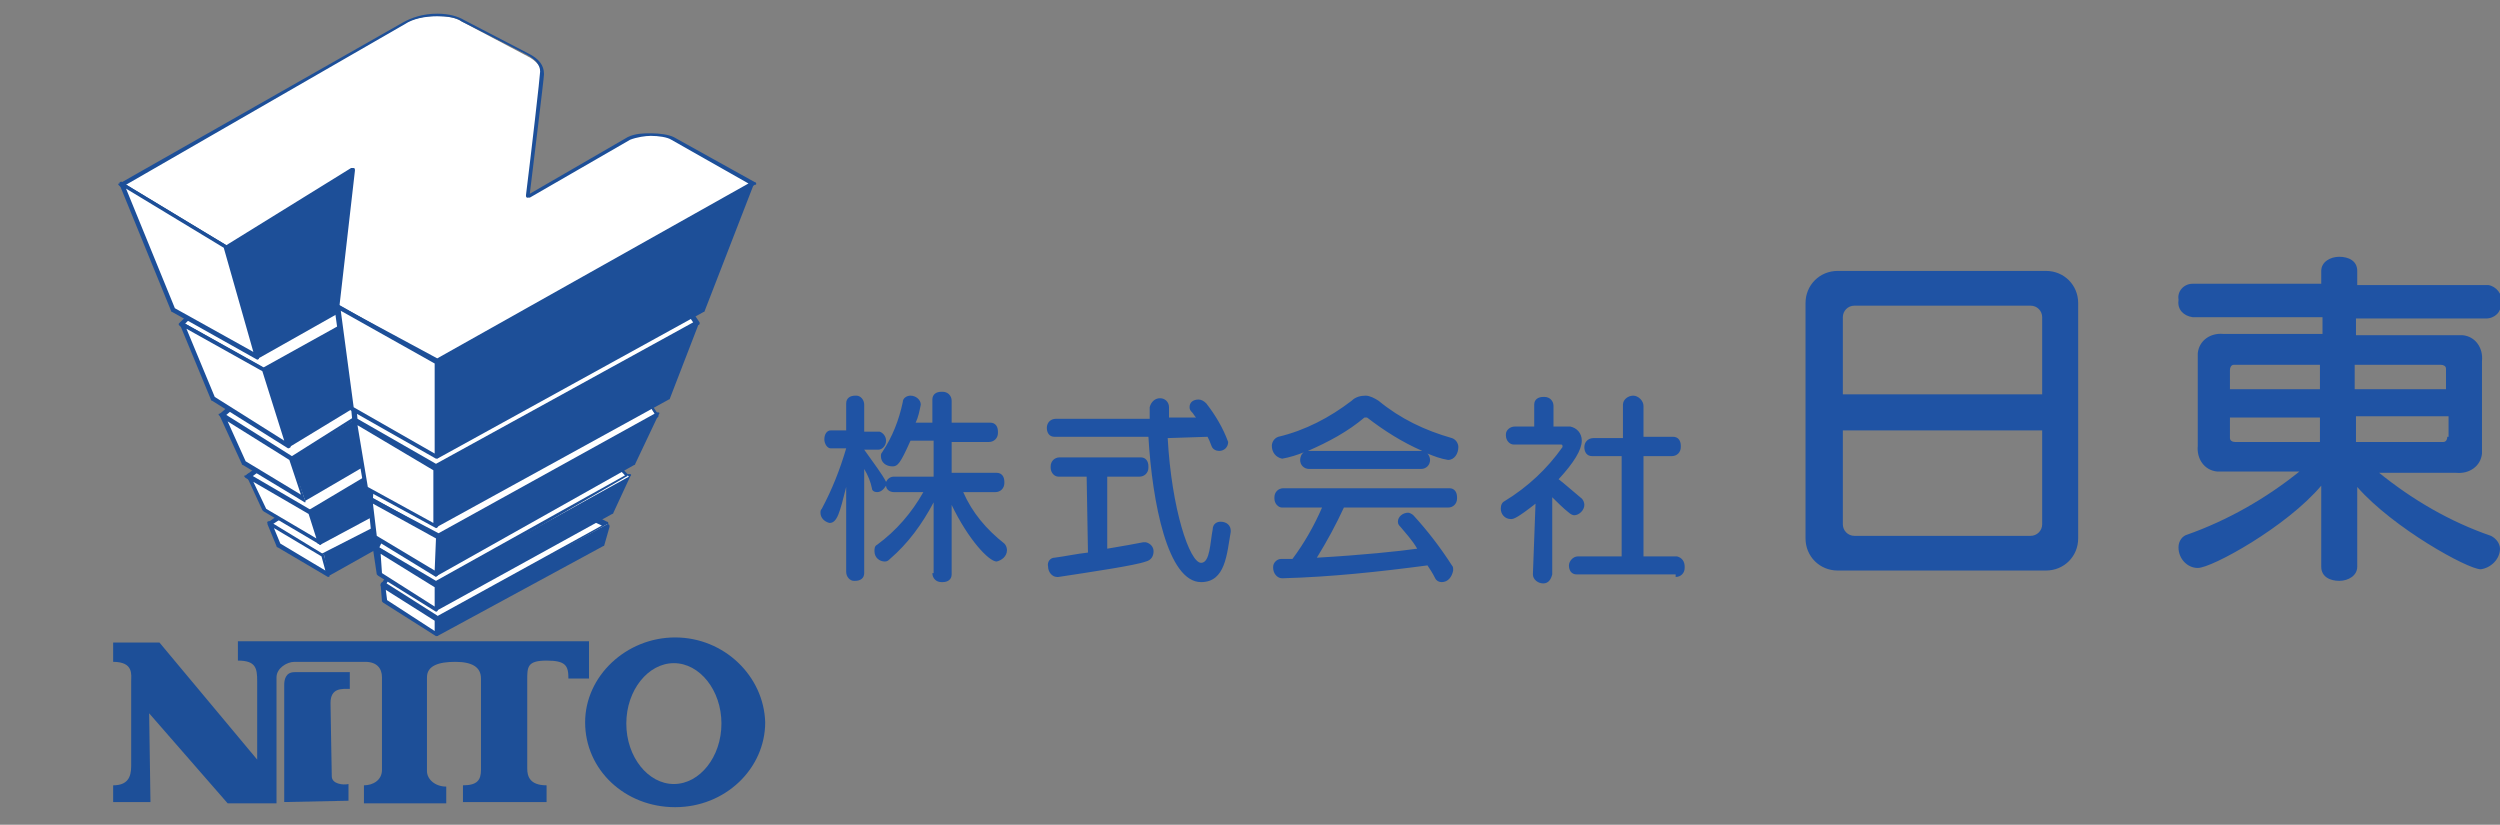 <?xml version="1.0" encoding="UTF-8"?>
<svg xmlns="http://www.w3.org/2000/svg" xmlns:xlink="http://www.w3.org/1999/xlink" width="194px" height="64px" viewBox="0 0 194 64" version="1.1">
<rect x="0" y="0" width="194" height="64" fill="#808080" stroke="none"/>
<g id="surface1">
<path style=" stroke:none;fill-rule:nonzero;fill:rgb(12.157%,32.549%,64.314%);fill-opacity:1;" d="M 72.352 44.473 C 72.352 44.875 72.648 45.172 73.051 45.172 C 73.051 45.172 73.051 45.172 73.148 45.172 C 73.547 45.172 73.848 44.973 73.848 44.574 C 73.848 44.574 73.848 44.574 73.848 44.473 L 73.848 39.184 C 75.145 41.879 76.742 43.574 77.34 43.574 C 77.738 43.477 78.141 43.176 78.141 42.68 C 78.141 42.477 78.039 42.277 77.938 42.18 C 76.543 41.082 75.445 39.785 74.746 38.188 L 77.242 38.188 C 77.641 38.188 77.938 37.887 77.938 37.488 C 77.938 37.488 77.938 37.488 77.938 37.391 C 77.938 36.988 77.738 36.691 77.34 36.691 C 77.34 36.691 77.34 36.691 77.242 36.691 L 73.848 36.691 L 73.848 34.297 L 76.742 34.297 C 77.141 34.297 77.441 33.996 77.441 33.598 C 77.441 33.598 77.441 33.598 77.441 33.496 C 77.441 33.098 77.242 32.797 76.84 32.797 C 76.84 32.797 76.84 32.797 76.742 32.797 L 73.848 32.797 L 73.848 31.102 C 73.848 30.703 73.547 30.402 73.148 30.402 C 73.148 30.402 73.148 30.402 73.051 30.402 C 72.648 30.402 72.352 30.602 72.352 31.004 C 72.352 31.004 72.352 31.004 72.352 31.102 L 72.352 32.797 L 71.055 32.797 C 71.254 32.398 71.352 31.898 71.453 31.402 C 71.453 31.004 71.055 30.703 70.656 30.703 C 70.355 30.703 70.055 30.902 70.055 31.203 C 69.758 32.598 69.258 33.895 68.457 35.094 C 68.359 35.195 68.359 35.293 68.359 35.395 C 68.359 35.891 68.758 36.191 69.258 36.191 C 69.656 36.191 69.855 35.992 70.656 34.195 L 72.449 34.195 L 72.449 36.988 L 69.355 36.988 C 69.059 36.988 68.859 37.188 68.758 37.391 C 68.457 36.789 67.762 35.891 67.062 34.895 L 68.16 34.895 C 68.457 34.895 68.758 34.594 68.758 34.195 C 68.758 33.895 68.559 33.598 68.258 33.496 C 68.258 33.496 68.258 33.496 68.16 33.496 L 67.062 33.496 L 67.062 31.402 C 67.062 31.004 66.762 30.703 66.465 30.703 C 66.465 30.703 66.465 30.703 66.363 30.703 C 65.965 30.703 65.664 30.902 65.664 31.301 C 65.664 31.301 65.664 31.301 65.664 31.402 L 65.664 33.398 L 64.469 33.398 C 64.168 33.398 63.969 33.695 63.969 34.094 C 63.969 34.395 64.168 34.793 64.469 34.793 L 65.664 34.793 C 65.164 36.492 64.566 37.988 63.77 39.484 C 63.668 39.586 63.668 39.684 63.668 39.785 C 63.668 40.184 63.969 40.484 64.367 40.582 C 64.965 40.582 65.164 39.785 65.664 37.789 L 65.664 44.375 C 65.664 44.773 65.965 45.074 66.262 45.074 C 66.262 45.074 66.262 45.074 66.363 45.074 C 66.762 45.074 67.062 44.875 67.062 44.473 C 67.062 44.473 67.062 44.473 67.062 44.375 L 67.062 36.391 C 67.359 36.891 67.562 37.391 67.66 37.887 C 67.66 38.086 67.859 38.188 68.059 38.188 C 68.359 38.188 68.559 37.988 68.758 37.688 C 68.758 37.988 69.059 38.188 69.355 38.188 L 71.652 38.188 C 70.754 39.785 69.555 41.18 68.059 42.277 C 67.859 42.379 67.859 42.578 67.859 42.777 C 67.859 43.277 68.258 43.574 68.66 43.574 C 68.859 43.574 68.957 43.477 69.059 43.375 C 70.453 42.18 71.551 40.684 72.449 38.984 L 72.449 44.473 Z M 93.707 33.895 C 93.805 34.094 93.906 34.297 94.008 34.594 C 94.105 34.895 94.406 34.992 94.605 34.992 C 95.004 34.992 95.305 34.695 95.305 34.297 C 94.906 33.199 94.305 32.199 93.605 31.301 C 93.406 31.102 93.207 31.004 93.008 31.004 C 92.609 31.004 92.309 31.203 92.309 31.602 C 92.309 31.801 92.41 31.898 92.508 32 C 92.609 32.102 92.707 32.301 92.809 32.398 L 90.715 32.398 L 90.715 31.602 C 90.715 31.203 90.414 30.902 90.016 30.902 C 89.613 30.902 89.316 31.203 89.215 31.602 C 89.215 31.602 89.215 31.602 89.215 31.699 L 89.215 32.5 L 81.93 32.5 C 81.531 32.5 81.234 32.797 81.234 33.199 C 81.234 33.598 81.434 33.895 81.832 33.895 L 89.117 33.895 C 89.414 38.984 90.613 45.172 93.207 45.172 C 95.105 45.172 95.203 42.977 95.504 41.281 C 95.504 41.281 95.504 41.18 95.504 41.18 C 95.504 40.781 95.203 40.484 94.703 40.484 C 94.406 40.484 94.105 40.684 94.105 41.082 C 93.906 42.078 93.906 43.676 93.207 43.676 C 92.309 43.676 90.914 39.484 90.613 33.996 Z M 84.426 42.879 C 83.527 42.977 82.629 43.176 81.832 43.277 C 81.531 43.277 81.234 43.574 81.332 43.977 C 81.332 44.375 81.633 44.773 82.031 44.773 L 82.129 44.773 C 84.727 44.375 88.117 43.875 88.918 43.574 C 89.316 43.477 89.516 43.176 89.516 42.777 C 89.516 42.477 89.316 42.18 88.918 42.078 C 88.816 42.078 88.816 42.078 88.719 42.078 C 88.219 42.18 87.121 42.379 85.922 42.578 L 85.922 36.988 L 88.418 36.988 C 88.816 36.988 89.117 36.691 89.117 36.293 C 89.117 36.293 89.117 36.293 89.117 36.191 C 89.117 35.793 88.918 35.492 88.516 35.492 C 88.516 35.492 88.516 35.492 88.418 35.492 L 82.23 35.492 C 81.832 35.492 81.531 35.793 81.531 36.191 C 81.531 36.191 81.531 36.191 81.531 36.293 C 81.531 36.691 81.832 36.988 82.129 36.988 L 84.324 36.988 Z M 110.273 36.391 C 110.672 36.391 110.973 36.09 110.973 35.691 C 110.973 35.492 110.871 35.293 110.773 35.195 C 111.27 35.395 111.77 35.594 112.367 35.691 C 112.867 35.691 113.168 35.195 113.168 34.695 C 113.168 34.395 112.969 34.094 112.668 33.996 C 110.57 33.398 108.676 32.5 106.98 31.102 C 106.68 30.902 106.281 30.703 105.98 30.703 C 105.582 30.703 105.184 30.801 104.883 31.102 C 103.188 32.398 101.293 33.398 99.195 33.895 C 98.895 33.996 98.695 34.297 98.695 34.594 C 98.695 35.094 98.996 35.492 99.496 35.594 C 100.094 35.492 100.691 35.293 101.191 35.094 C 100.992 35.195 100.891 35.492 100.891 35.691 C 100.891 36.09 101.191 36.391 101.59 36.391 Z M 112.367 39.387 C 112.766 39.387 113.066 39.086 113.066 38.688 C 113.066 38.688 113.066 38.688 113.066 38.586 C 113.066 38.188 112.867 37.887 112.469 37.887 C 112.469 37.887 112.469 37.887 112.367 37.887 L 99.594 37.887 C 99.195 37.887 98.895 38.188 98.895 38.586 C 98.895 38.586 98.895 38.586 98.895 38.688 C 98.895 39.086 99.195 39.387 99.496 39.387 L 102.59 39.387 C 101.988 40.781 101.191 42.18 100.293 43.375 C 99.992 43.375 99.695 43.375 99.395 43.375 C 99.094 43.375 98.797 43.676 98.797 43.977 C 98.797 43.977 98.797 43.977 98.797 44.074 C 98.797 44.473 99.094 44.875 99.496 44.875 C 103.285 44.773 106.98 44.375 110.773 43.875 C 110.973 44.176 111.172 44.473 111.371 44.875 C 111.469 45.074 111.668 45.172 111.871 45.172 C 112.367 45.172 112.668 44.773 112.766 44.273 C 112.766 44.074 112.766 43.977 112.668 43.875 C 111.77 42.477 110.773 41.18 109.676 39.984 C 109.574 39.883 109.375 39.785 109.273 39.785 C 108.875 39.785 108.477 40.082 108.477 40.484 C 108.477 40.684 108.574 40.781 108.676 40.883 C 109.074 41.379 109.574 41.879 109.973 42.578 C 108.574 42.777 105.684 43.078 102.188 43.277 C 102.988 41.98 103.688 40.684 104.285 39.387 Z M 101.492 34.992 C 103.086 34.297 104.586 33.496 105.883 32.398 C 105.883 32.398 105.98 32.398 105.98 32.398 C 105.98 32.398 106.082 32.398 106.082 32.398 C 107.379 33.398 108.777 34.297 110.371 34.992 Z M 130.031 44.773 C 130.43 44.773 130.73 44.473 130.73 44.074 C 130.73 44.074 130.73 44.074 130.73 43.977 C 130.73 43.574 130.531 43.277 130.133 43.176 C 130.133 43.176 130.133 43.176 130.031 43.176 L 127.535 43.176 L 127.535 35.395 L 129.734 35.395 C 130.133 35.395 130.43 35.094 130.43 34.695 C 130.43 34.695 130.43 34.695 130.43 34.594 C 130.43 34.195 130.23 33.895 129.832 33.895 C 129.832 33.895 129.832 33.895 129.734 33.895 L 127.535 33.895 L 127.535 31.5 C 127.535 31.102 127.137 30.703 126.738 30.703 C 126.34 30.703 125.941 31.004 125.941 31.402 C 125.941 31.402 125.941 31.402 125.941 31.5 L 125.941 33.996 L 123.645 33.996 C 123.246 33.996 122.945 34.297 122.945 34.695 C 122.945 35.094 123.145 35.395 123.547 35.395 L 125.84 35.395 L 125.84 43.176 L 122.449 43.176 C 122.047 43.176 121.75 43.574 121.75 43.875 C 121.75 44.273 121.949 44.574 122.348 44.574 L 130.031 44.574 Z M 118.953 44.574 C 118.953 44.973 119.355 45.273 119.754 45.273 C 120.152 45.273 120.352 44.973 120.453 44.574 L 120.453 38.586 C 120.75 38.887 121.352 39.484 121.75 39.785 C 121.848 39.883 122.047 39.984 122.148 39.984 C 122.547 39.984 122.945 39.586 122.945 39.184 C 122.945 38.984 122.848 38.785 122.746 38.688 C 122.246 38.285 121.352 37.488 120.949 37.188 C 122.148 35.891 122.746 34.895 122.746 34.195 C 122.746 33.598 122.348 33.199 121.848 33.098 C 121.75 33.098 121.75 33.098 121.648 33.098 L 120.551 33.098 L 120.551 31.5 C 120.551 31.102 120.254 30.801 119.852 30.801 C 119.852 30.801 119.852 30.801 119.754 30.801 C 119.355 30.801 119.055 31.004 119.055 31.402 C 119.055 31.402 119.055 31.402 119.055 31.5 L 119.055 33.098 L 117.559 33.098 C 117.16 33.098 116.859 33.398 116.859 33.695 C 116.859 33.695 116.859 33.695 116.859 33.797 C 116.859 34.195 117.16 34.496 117.457 34.496 L 121.148 34.496 C 121.148 34.496 121.25 34.496 121.25 34.594 C 121.25 34.594 121.25 34.594 121.25 34.695 C 120.051 36.391 118.555 37.789 116.758 38.887 C 116.559 38.984 116.461 39.184 116.461 39.484 C 116.461 39.883 116.758 40.281 117.258 40.281 C 117.457 40.281 117.758 40.184 119.156 39.086 Z M 118.953 44.574 "/>
<path style=" stroke:none;fill-rule:nonzero;fill:rgb(12.157%,32.549%,64.314%);fill-opacity:1;" d="M 158.773 44.273 C 160.168 44.273 161.266 43.176 161.266 41.781 L 161.266 23.516 C 161.266 22.121 160.168 21.023 158.773 21.023 L 142.605 21.023 C 141.207 21.023 140.109 22.121 140.109 23.516 L 140.109 41.781 C 140.109 43.176 141.207 44.273 142.605 44.273 Z M 158.473 30.602 L 143.004 30.602 L 143.004 24.613 C 143.004 24.117 143.406 23.719 143.902 23.719 L 157.574 23.719 C 158.074 23.719 158.473 24.117 158.473 24.613 Z M 158.473 40.684 C 158.473 41.18 158.074 41.582 157.574 41.582 L 143.902 41.582 C 143.406 41.582 143.004 41.18 143.004 40.684 L 143.004 33.398 L 158.473 33.398 Z M 190.605 36.691 C 191.605 36.789 192.504 36.191 192.602 35.195 C 192.602 34.992 192.602 34.895 192.602 34.695 L 192.602 28.008 C 192.703 27.012 192.105 26.113 191.105 26.012 C 190.906 26.012 190.805 26.012 190.605 26.012 L 182.824 26.012 L 182.824 24.715 L 192.902 24.715 C 193.602 24.715 194.102 24.215 194.102 23.516 C 194.102 23.516 194.102 23.418 194.102 23.418 C 194.199 22.82 193.699 22.219 193.102 22.121 C 193.102 22.121 193.004 22.121 193.004 22.121 L 182.922 22.121 L 182.922 21.023 C 182.922 20.223 182.223 19.926 181.527 19.926 C 180.828 19.926 180.129 20.324 180.129 21.023 L 180.129 22.02 L 170.148 22.02 C 169.449 22.02 168.953 22.621 169.051 23.219 C 169.051 23.219 169.051 23.219 169.051 23.316 C 168.953 24.016 169.449 24.516 170.148 24.613 C 170.148 24.613 170.148 24.613 170.25 24.613 L 180.227 24.613 L 180.227 25.914 L 172.543 25.914 C 171.547 25.812 170.648 26.41 170.547 27.41 C 170.547 27.609 170.547 27.707 170.547 27.91 L 170.547 34.594 C 170.449 35.594 171.047 36.492 172.047 36.59 C 172.246 36.59 172.344 36.59 172.543 36.59 L 178.434 36.59 C 175.836 38.688 172.844 40.383 169.75 41.48 C 169.352 41.582 169.051 41.98 169.051 42.477 C 169.051 43.375 169.75 44.074 170.547 44.074 C 171.645 44.074 177.434 40.883 180.129 37.688 L 180.129 43.977 C 180.129 44.773 180.828 45.074 181.527 45.074 C 182.223 45.074 182.922 44.676 182.922 43.977 L 182.922 37.789 C 185.719 40.98 191.504 44.176 192.504 44.176 C 193.301 44.074 194 43.375 194 42.578 C 194 42.18 193.699 41.781 193.301 41.582 C 190.109 40.484 187.215 38.785 184.621 36.691 Z M 189.91 30.203 L 182.723 30.203 L 182.723 28.309 L 189.41 28.309 C 189.609 28.309 189.809 28.406 189.809 28.605 C 189.809 28.605 189.809 28.707 189.809 28.707 L 189.809 30.203 Z M 180.027 30.203 L 173.043 30.203 L 173.043 28.707 C 173.043 28.508 173.145 28.309 173.344 28.309 C 173.344 28.309 173.441 28.309 173.441 28.309 L 180.027 28.309 Z M 189.91 33.895 C 189.91 34.094 189.809 34.297 189.609 34.297 C 189.609 34.297 189.508 34.297 189.508 34.297 L 182.824 34.297 L 182.824 32.301 L 190.008 32.301 L 190.008 33.895 Z M 180.027 34.297 L 173.441 34.297 C 173.242 34.297 173.043 34.195 173.043 33.996 C 173.043 33.996 173.043 33.895 173.043 33.895 L 173.043 32.398 L 180.027 32.398 Z M 180.027 34.297 "/>
<path style=" stroke:none;fill-rule:nonzero;fill:rgb(11.373%,30.98%,59.608%);fill-opacity:1;" d="M 11.676 62.238 L 8.781 62.238 L 8.781 60.941 C 9.879 60.941 10.18 60.34 10.18 59.445 C 10.18 58.547 10.18 52.855 10.18 52.855 C 10.18 52.359 10.379 51.359 8.781 51.359 L 8.781 49.863 L 12.375 49.863 L 19.957 58.945 L 19.957 52.855 C 19.957 51.859 19.859 51.262 18.461 51.262 L 18.461 49.762 L 45.707 49.762 L 45.707 52.656 L 44.109 52.656 C 44.109 51.66 43.91 51.262 42.414 51.262 C 40.914 51.262 40.914 51.758 40.914 52.758 C 40.914 54.156 40.914 59.645 40.914 59.645 C 40.914 60.242 41.113 60.941 42.414 60.941 L 42.414 62.238 L 35.926 62.238 L 35.926 60.941 C 37.023 60.941 37.324 60.543 37.324 59.742 C 37.324 58.945 37.324 53.258 37.324 52.656 C 37.324 51.758 36.625 51.359 35.328 51.359 C 34.031 51.359 33.133 51.66 33.133 52.559 C 33.133 53.156 33.133 59.242 33.133 59.844 C 33.133 60.441 33.73 61.039 34.629 61.039 L 34.629 62.336 L 28.242 62.336 L 28.242 60.941 C 28.941 60.941 29.641 60.543 29.641 59.742 C 29.641 58.645 29.641 53.258 29.641 52.559 C 29.641 51.859 29.238 51.359 28.34 51.359 C 27.445 51.359 23.453 51.359 22.852 51.359 C 22.254 51.359 21.457 51.859 21.457 52.559 C 21.457 53.258 21.457 62.336 21.457 62.336 L 17.664 62.336 L 11.574 55.352 Z M 11.676 62.238 "/>
<path style=" stroke:none;fill-rule:nonzero;fill:rgb(11.373%,30.98%,59.608%);fill-opacity:1;" d="M 52.391 49.465 C 48.602 49.465 45.406 52.457 45.406 56.051 C 45.406 59.742 48.5 62.637 52.391 62.637 C 56.285 62.637 59.379 59.645 59.379 56.051 C 59.277 52.457 56.184 49.465 52.391 49.465 Z M 52.293 60.84 C 50.297 60.84 48.602 58.746 48.602 56.148 C 48.602 53.555 50.297 51.461 52.293 51.461 C 54.289 51.461 55.984 53.555 55.984 56.148 C 55.984 58.746 54.289 60.84 52.293 60.84 Z M 52.293 60.84 "/>
<path style=" stroke:none;fill-rule:nonzero;fill:rgb(11.373%,30.98%,59.608%);fill-opacity:1;" d="M 22.055 62.238 C 22.055 62.238 22.055 53.555 22.055 53.156 C 22.055 52.758 22.156 52.16 22.852 52.16 C 23.551 52.16 27.145 52.16 27.145 52.16 L 27.145 53.457 C 26.547 53.457 25.648 53.355 25.648 54.555 C 25.648 55.352 25.746 59.645 25.746 60.242 C 25.746 60.84 26.645 60.941 27.043 60.84 C 27.043 61.34 27.043 62.137 27.043 62.137 Z M 22.055 62.238 "/>
<path style=" stroke:none;fill-rule:nonzero;fill:rgb(11.373%,30.98%,59.608%);fill-opacity:1;" d="M 46.703 42.078 L 33.93 49.164 L 33.93 48.066 L 47.102 40.684 Z M 46.703 42.078 "/>
<path style=" stroke:none;fill-rule:nonzero;fill:rgb(11.373%,30.98%,59.608%);fill-opacity:1;" d="M 33.93 49.363 C 33.93 49.363 33.832 49.363 33.93 49.363 C 33.832 49.266 33.73 49.266 33.73 49.164 L 33.73 48.066 C 33.73 47.969 33.73 47.969 33.832 47.969 L 47.004 40.684 C 47.102 40.684 47.102 40.684 47.203 40.684 C 47.301 40.684 47.301 40.781 47.301 40.883 L 46.902 42.277 C 46.902 42.277 46.902 42.379 46.805 42.379 L 33.93 49.363 C 34.031 49.363 33.93 49.363 33.93 49.363 Z M 34.031 48.168 L 34.031 48.965 L 46.504 41.98 L 46.805 41.082 Z M 34.031 48.168 "/>
<path style=" stroke:none;fill-rule:nonzero;fill:rgb(11.373%,30.98%,59.608%);fill-opacity:1;" d="M 29.539 42.379 L 25.547 44.473 L 25.148 43.078 L 29.641 40.684 Z M 29.539 42.379 "/>
<path style=" stroke:none;fill-rule:nonzero;fill:rgb(11.373%,30.98%,59.608%);fill-opacity:1;" d="M 25.547 44.676 C 25.547 44.676 25.449 44.676 25.547 44.676 C 25.449 44.676 25.449 44.574 25.348 44.574 L 24.949 43.078 C 24.949 42.977 24.949 42.879 25.047 42.879 L 29.539 40.484 C 29.641 40.484 29.641 40.484 29.738 40.484 C 29.738 40.484 29.84 40.582 29.84 40.582 L 29.738 42.277 C 29.738 42.379 29.738 42.379 29.641 42.379 Z M 25.246 43.176 L 25.547 44.273 L 29.238 42.277 L 29.34 40.98 Z M 25.246 43.176 "/>
<path style=" stroke:none;fill-rule:nonzero;fill:rgb(100%,100%,100%);fill-opacity:1;" d="M 25.148 43.078 L 20.957 40.582 L 29.84 34.695 C 31.137 33.996 33.93 39.984 33.93 39.984 C 33.93 39.984 44.809 39.586 45.508 39.883 L 47.102 40.684 L 33.832 47.969 L 29.738 45.371 L 31.535 42.578 L 29.641 40.684 Z M 25.148 43.078 "/>
<path style=" stroke:none;fill-rule:nonzero;fill:rgb(11.373%,30.98%,59.608%);fill-opacity:1;" d="M 33.832 48.168 L 29.641 45.57 C 29.641 45.57 29.539 45.473 29.539 45.473 C 29.539 45.473 29.539 45.371 29.539 45.371 L 31.336 42.68 L 29.539 40.883 L 25.148 43.176 C 25.148 43.176 25.047 43.176 24.949 43.176 L 20.855 40.684 C 20.855 40.684 20.758 40.582 20.758 40.582 C 20.758 40.484 20.758 40.484 20.855 40.484 L 29.738 34.594 C 29.84 34.496 29.938 34.496 30.039 34.496 C 31.434 34.496 33.531 38.887 33.93 39.785 C 34.727 39.785 39.52 39.586 42.613 39.586 C 45.207 39.586 45.406 39.684 45.508 39.684 L 47.102 40.484 C 47.203 40.484 47.203 40.582 47.203 40.582 C 47.203 40.684 47.203 40.684 47.102 40.684 L 33.832 48.168 C 33.93 48.168 33.93 48.168 33.832 48.168 Z M 29.938 45.371 L 33.832 47.867 L 46.703 40.781 L 45.406 40.184 C 45.305 40.184 44.906 40.082 42.711 40.082 C 39.32 40.082 34.031 40.281 33.93 40.281 C 33.832 40.281 33.832 40.281 33.73 40.184 C 33.031 38.785 31.137 34.992 30.039 34.992 C 29.938 34.992 29.938 34.992 29.84 34.992 L 21.156 40.684 L 24.949 42.977 L 29.438 40.684 C 29.539 40.684 29.539 40.684 29.641 40.684 L 31.535 42.578 C 31.637 42.68 31.637 42.68 31.535 42.777 Z M 29.938 45.371 "/>
<path style=" stroke:none;fill-rule:nonzero;fill:rgb(100%,100%,100%);fill-opacity:1;" d="M 25.449 44.574 L 21.656 42.277 L 20.957 40.582 L 25.148 43.078 Z M 25.449 44.574 "/>
<path style=" stroke:none;fill-rule:nonzero;fill:rgb(11.373%,30.98%,59.608%);fill-opacity:1;" d="M 25.449 44.773 L 21.555 42.477 C 21.555 42.477 21.457 42.477 21.457 42.379 L 20.758 40.684 C 20.758 40.582 20.758 40.582 20.758 40.484 C 20.855 40.484 20.855 40.383 20.957 40.484 L 25.047 42.977 C 25.047 42.977 25.148 43.078 25.148 43.078 L 25.547 44.574 C 25.547 44.574 25.547 44.676 25.547 44.676 C 25.648 44.676 25.547 44.773 25.449 44.773 Z M 21.754 42.18 L 25.246 44.273 L 24.949 43.176 L 21.258 40.98 Z M 21.754 42.18 "/>
<path style=" stroke:none;fill-rule:nonzero;fill:rgb(100%,100%,100%);fill-opacity:1;" d="M 33.832 49.266 L 29.84 46.668 L 29.738 45.473 L 33.832 48.066 Z M 33.832 49.266 "/>
<path style=" stroke:none;fill-rule:nonzero;fill:rgb(11.373%,30.98%,59.608%);fill-opacity:1;" d="M 33.832 49.363 C 33.832 49.363 33.73 49.363 33.832 49.363 L 29.738 46.77 C 29.738 46.77 29.641 46.668 29.641 46.668 L 29.539 45.371 C 29.539 45.273 29.539 45.273 29.641 45.172 C 29.738 45.172 29.738 45.172 29.84 45.172 L 33.93 47.766 C 33.93 47.766 34.031 47.867 34.031 47.867 L 34.031 49.066 C 34.031 49.363 33.93 49.363 33.832 49.363 Z M 30.039 46.57 L 33.73 48.965 L 33.73 48.168 L 29.938 45.773 Z M 30.039 46.57 "/>
<path style=" stroke:none;fill-rule:nonzero;fill:rgb(11.373%,30.98%,59.608%);fill-opacity:1;" d="M 47.504 39.684 L 33.93 47.27 L 33.93 45.273 L 48.801 36.988 Z M 47.504 39.684 "/>
<path style=" stroke:none;fill-rule:nonzero;fill:rgb(11.373%,30.98%,59.608%);fill-opacity:1;" d="M 33.93 47.367 C 33.93 47.367 33.832 47.367 33.93 47.367 C 33.832 47.27 33.73 47.27 33.73 47.168 L 33.73 45.273 C 33.73 45.172 33.73 45.172 33.832 45.172 L 48.699 36.789 C 48.801 36.789 48.801 36.789 48.898 36.789 C 49 36.789 49 36.891 48.898 36.988 L 47.602 39.785 C 47.602 39.785 47.602 39.883 47.504 39.883 L 33.93 47.367 C 34.031 47.367 33.93 47.367 33.93 47.367 Z M 34.031 45.371 L 34.031 46.969 L 47.301 39.586 L 48.398 37.289 Z M 34.031 45.371 "/>
<path style=" stroke:none;fill-rule:nonzero;fill:rgb(11.373%,30.98%,59.608%);fill-opacity:1;" d="M 28.84 39.883 L 24.848 42.18 L 24.051 39.684 L 29.238 36.59 Z M 28.84 39.883 "/>
<path style=" stroke:none;fill-rule:nonzero;fill:rgb(11.373%,30.98%,59.608%);fill-opacity:1;" d="M 24.848 42.277 C 24.75 42.277 24.75 42.18 24.648 42.18 L 23.852 39.785 C 23.852 39.684 23.852 39.586 23.949 39.586 L 29.141 36.492 C 29.238 36.492 29.238 36.492 29.34 36.492 C 29.438 36.492 29.438 36.59 29.438 36.691 L 29.039 39.984 C 29.039 40.082 29.039 40.082 28.941 40.082 L 24.848 42.277 C 24.949 42.277 24.848 42.277 24.848 42.277 Z M 24.25 39.785 L 24.949 41.879 L 28.742 39.785 L 29.039 36.891 Z M 24.25 39.785 "/>
<path style=" stroke:none;fill-rule:nonzero;fill:rgb(100%,100%,100%);fill-opacity:1;" d="M 23.949 39.684 L 19.262 36.988 L 28.34 30.203 C 29.641 29.406 34.727 34.496 34.727 34.496 C 34.727 34.496 45.605 34.094 46.305 34.395 L 48.801 36.988 L 33.832 45.273 L 29.238 42.477 L 30.438 40.082 L 29.238 36.59 Z M 23.949 39.684 "/>
<path style=" stroke:none;fill-rule:nonzero;fill:rgb(11.373%,30.98%,59.608%);fill-opacity:1;" d="M 33.832 45.473 L 29.141 42.68 C 29.039 42.68 29.039 42.578 29.039 42.477 L 30.137 40.082 L 29.039 36.891 L 23.949 39.883 C 23.852 39.883 23.852 39.883 23.75 39.883 L 19.062 37.09 C 19.062 37.09 18.961 36.988 18.961 36.988 C 18.961 36.891 18.961 36.891 19.062 36.891 L 28.141 30.105 C 28.242 30.004 28.441 30.004 28.543 30.004 C 30.137 30.004 34.129 33.797 34.629 34.297 C 35.227 34.297 40.117 34.094 43.312 34.094 C 45.906 34.094 46.105 34.195 46.203 34.195 L 48.699 36.789 C 48.699 36.789 48.801 36.891 48.699 36.891 C 48.699 36.891 48.699 36.988 48.602 36.988 L 33.832 45.473 C 33.93 45.473 33.93 45.473 33.832 45.473 Z M 29.438 42.477 L 33.832 45.074 L 48.5 36.891 L 46.203 34.496 C 46.105 34.496 45.605 34.395 43.512 34.395 C 40.117 34.395 34.828 34.594 34.727 34.594 C 34.727 34.594 34.629 34.594 34.629 34.594 C 34.629 34.594 30.238 30.305 28.641 30.305 C 28.543 30.305 28.441 30.305 28.34 30.402 L 19.559 36.988 L 23.949 39.586 L 29.141 36.492 C 29.141 36.492 29.238 36.492 29.238 36.492 C 29.238 36.492 29.34 36.59 29.34 36.59 L 30.535 40.082 C 30.535 40.082 30.535 40.184 30.535 40.184 Z M 29.438 42.477 "/>
<path style=" stroke:none;fill-rule:nonzero;fill:rgb(100%,100%,100%);fill-opacity:1;" d="M 24.848 42.078 L 20.559 39.586 L 19.262 36.988 L 24.051 39.785 Z M 24.848 42.078 "/>
<path style=" stroke:none;fill-rule:nonzero;fill:rgb(11.373%,30.98%,59.608%);fill-opacity:1;" d="M 24.848 42.277 C 24.75 42.277 24.75 42.277 24.848 42.277 L 20.457 39.684 C 20.457 39.684 20.457 39.684 20.359 39.586 L 19.16 36.988 C 19.16 36.891 19.16 36.891 19.16 36.789 C 19.262 36.789 19.262 36.691 19.359 36.789 L 24.148 39.586 C 24.148 39.586 24.25 39.684 24.25 39.684 L 24.949 41.98 C 24.949 41.98 24.949 42.078 24.949 42.078 C 24.949 42.18 24.949 42.277 24.848 42.277 Z M 20.656 39.484 L 24.551 41.781 L 23.949 39.883 L 19.66 37.391 Z M 20.656 39.484 "/>
<path style=" stroke:none;fill-rule:nonzero;fill:rgb(100%,100%,100%);fill-opacity:1;" d="M 33.832 47.27 L 29.438 44.574 L 29.238 42.477 L 33.832 45.371 Z M 33.832 47.27 "/>
<path style=" stroke:none;fill-rule:nonzero;fill:rgb(11.373%,30.98%,59.608%);fill-opacity:1;" d="M 33.832 47.469 C 33.832 47.469 33.73 47.469 33.832 47.469 L 29.34 44.676 C 29.34 44.676 29.238 44.574 29.238 44.574 L 28.941 42.578 C 28.941 42.477 28.941 42.477 29.039 42.379 C 29.141 42.379 29.141 42.379 29.238 42.379 L 33.832 45.273 C 33.832 45.273 33.93 45.371 33.93 45.371 L 33.93 47.27 C 34.031 47.367 33.93 47.469 33.832 47.469 Z M 29.641 44.473 L 33.73 47.07 L 33.73 45.57 L 29.539 42.977 Z M 29.641 44.473 "/>
<path style=" stroke:none;fill-rule:nonzero;fill:rgb(11.373%,30.98%,59.608%);fill-opacity:1;" d="M 49.199 35.992 L 33.93 44.473 L 34.031 41.582 L 50.895 32.199 Z M 49.199 35.992 "/>
<path style=" stroke:none;fill-rule:nonzero;fill:rgb(11.373%,30.98%,59.608%);fill-opacity:1;" d="M 33.93 44.676 C 33.93 44.676 33.832 44.676 33.93 44.676 C 33.832 44.574 33.73 44.574 33.73 44.473 L 33.832 41.582 C 33.832 41.48 33.832 41.48 33.93 41.48 L 50.895 32 C 50.996 32 50.996 32 51.094 32 C 51.195 32 51.195 32.102 51.094 32.199 L 49.297 35.992 C 49.297 35.992 49.297 36.09 49.199 36.09 L 33.93 44.676 C 34.031 44.676 33.93 44.676 33.93 44.676 Z M 34.129 41.68 L 34.031 44.273 L 49 35.891 L 50.594 32.598 Z M 34.129 41.68 "/>
<path style=" stroke:none;fill-rule:nonzero;fill:rgb(11.373%,30.98%,59.608%);fill-opacity:1;" d="M 28.34 35.891 L 23.652 38.688 L 22.555 35.594 L 29.238 31.301 Z M 28.34 35.891 "/>
<path style=" stroke:none;fill-rule:nonzero;fill:rgb(11.373%,30.98%,59.608%);fill-opacity:1;" d="M 23.652 38.887 C 23.551 38.887 23.551 38.785 23.453 38.785 L 22.355 35.691 C 22.355 35.594 22.355 35.594 22.453 35.492 L 29.039 31.203 C 29.141 31.203 29.141 31.203 29.238 31.203 C 29.34 31.203 29.34 31.301 29.34 31.402 L 28.543 35.992 C 28.543 35.992 28.543 36.09 28.441 36.09 L 23.652 38.887 C 23.75 38.887 23.75 38.887 23.652 38.887 Z M 22.754 35.691 L 23.75 38.488 L 28.141 35.793 L 28.941 31.602 Z M 22.754 35.691 "/>
<path style=" stroke:none;fill-rule:nonzero;fill:rgb(100%,100%,100%);fill-opacity:1;" d="M 22.555 35.594 L 17.266 32.199 L 29.34 21.723 C 30.637 20.922 32.934 20.922 33.93 21.523 L 36.125 23.516 C 36.926 23.918 37.223 24.414 37.223 24.914 C 37.223 25.312 35.926 28.605 35.926 28.605 L 47.902 24.414 C 49 23.918 47.602 27.707 48.199 28.008 L 50.895 32.199 L 33.93 41.582 L 28.742 38.785 L 29.238 31.5 Z M 22.555 35.594 "/>
<path style=" stroke:none;fill-rule:nonzero;fill:rgb(11.373%,30.98%,59.608%);fill-opacity:1;" d="M 33.93 41.68 L 28.641 38.887 C 28.543 38.887 28.543 38.785 28.543 38.688 L 28.941 31.699 L 22.555 35.691 C 22.453 35.691 22.453 35.691 22.355 35.691 L 17.066 32.301 C 17.066 32.301 16.965 32.199 16.965 32.199 C 16.965 32.102 16.965 32.102 17.066 32.102 L 29.141 21.621 C 29.84 21.223 30.836 20.922 31.836 20.922 C 32.734 20.922 33.43 21.121 33.93 21.422 L 36.125 23.418 C 36.926 23.816 37.324 24.316 37.324 25.016 C 37.324 25.312 36.426 27.508 36.125 28.508 L 47.902 24.316 C 48.102 24.215 48.301 24.215 48.398 24.414 C 48.602 24.715 48.602 25.312 48.398 26.312 C 48.301 26.91 48.199 27.809 48.301 27.91 C 48.301 27.91 48.301 27.91 48.398 28.008 L 51.094 32.199 C 51.094 32.199 51.094 32.301 51.094 32.301 C 51.094 32.301 51.094 32.398 50.996 32.398 L 33.93 41.68 C 34.031 41.68 33.93 41.68 33.93 41.68 Z M 28.941 38.688 L 34.031 41.379 L 50.797 32.102 L 48.199 28.109 C 47.902 27.91 48 27.211 48.102 26.211 C 48.199 25.613 48.301 24.816 48.199 24.613 C 48.199 24.613 48.199 24.613 48 24.613 L 35.926 29.008 C 35.824 29.008 35.824 29.008 35.727 29.008 C 35.727 29.008 35.625 28.906 35.727 28.805 C 36.324 27.211 37.023 25.312 37.023 25.113 C 37.023 24.613 36.723 24.215 36.027 23.816 L 33.832 21.82 C 33.43 21.523 32.734 21.422 31.934 21.422 C 30.938 21.422 30.039 21.621 29.438 22.02 L 17.562 32.199 L 22.652 35.395 L 29.141 31.301 C 29.238 31.301 29.238 31.301 29.34 31.301 C 29.438 31.301 29.438 31.402 29.438 31.402 Z M 28.941 38.688 "/>
<path style=" stroke:none;fill-rule:nonzero;fill:rgb(100%,100%,100%);fill-opacity:1;" d="M 23.652 38.785 L 18.961 35.992 L 17.266 32.199 L 22.555 35.594 Z M 23.652 38.785 "/>
<path style=" stroke:none;fill-rule:nonzero;fill:rgb(11.373%,30.98%,59.608%);fill-opacity:1;" d="M 23.652 38.984 C 23.551 38.984 23.551 38.984 23.652 38.984 L 18.859 36.09 C 18.859 36.09 18.762 36.09 18.762 35.992 L 17.066 32.301 C 17.066 32.199 17.066 32.199 17.066 32.102 C 17.164 32.102 17.164 32 17.266 32.102 L 22.555 35.492 C 22.555 35.492 22.652 35.594 22.652 35.594 L 23.652 38.785 C 23.652 38.785 23.652 38.887 23.652 38.887 C 23.75 38.887 23.75 38.984 23.652 38.984 Z M 19.062 35.793 L 23.352 38.387 L 22.453 35.691 L 17.664 32.699 Z M 19.062 35.793 "/>
<path style=" stroke:none;fill-rule:nonzero;fill:rgb(100%,100%,100%);fill-opacity:1;" d="M 33.832 44.574 L 29.039 41.68 L 28.742 38.785 L 33.93 41.68 Z M 33.832 44.574 "/>
<path style=" stroke:none;fill-rule:nonzero;fill:rgb(11.373%,30.98%,59.608%);fill-opacity:1;" d="M 33.832 44.773 L 28.941 41.781 C 28.941 41.781 28.84 41.68 28.84 41.68 L 28.543 38.785 C 28.543 38.688 28.543 38.688 28.641 38.586 C 28.742 38.586 28.742 38.586 28.84 38.586 L 34.031 41.48 C 34.129 41.48 34.129 41.582 34.129 41.582 L 34.031 44.473 C 34.031 44.676 33.93 44.676 33.832 44.773 C 33.93 44.773 33.832 44.773 33.832 44.773 Z M 29.238 41.582 L 33.73 44.273 L 33.832 41.781 L 28.941 39.086 Z M 29.238 41.582 "/>
<path style=" stroke:none;fill-rule:nonzero;fill:rgb(11.373%,30.98%,59.608%);fill-opacity:1;" d="M 51.895 30.902 L 33.93 40.684 L 33.93 36.293 L 54.09 25.113 Z M 51.895 30.902 "/>
<path style=" stroke:none;fill-rule:nonzero;fill:rgb(11.373%,30.98%,59.608%);fill-opacity:1;" d="M 33.93 40.883 C 33.93 40.883 33.832 40.883 33.93 40.883 C 33.832 40.781 33.73 40.781 33.73 40.684 L 33.73 36.191 C 33.73 36.09 33.73 36.09 33.832 36.09 L 53.988 25.016 C 54.09 25.016 54.09 25.016 54.188 25.016 C 54.289 25.016 54.289 25.113 54.188 25.215 L 51.992 30.902 C 51.992 30.902 51.992 31.004 51.895 31.004 L 33.93 40.883 C 34.031 40.883 33.93 40.883 33.93 40.883 Z M 34.031 36.391 L 34.031 40.484 L 51.695 30.801 L 53.688 25.613 Z M 34.031 36.391 "/>
<path style=" stroke:none;fill-rule:nonzero;fill:rgb(11.373%,30.98%,59.608%);fill-opacity:1;" d="M 27.344 31.5 L 22.453 34.496 L 20.457 28.707 L 26.844 25.113 Z M 27.344 31.5 "/>
<path style=" stroke:none;fill-rule:nonzero;fill:rgb(11.373%,30.98%,59.608%);fill-opacity:1;" d="M 22.453 34.695 C 22.355 34.695 22.355 34.695 22.453 34.695 C 22.355 34.695 22.355 34.594 22.254 34.594 L 20.359 28.707 C 20.359 28.605 20.359 28.508 20.457 28.508 L 26.844 24.914 C 26.844 24.914 26.945 24.914 27.043 24.914 C 27.043 24.914 27.145 25.016 27.145 25.016 L 27.645 31.402 C 27.645 31.5 27.645 31.5 27.543 31.602 Z M 20.656 28.707 L 22.453 34.195 L 27.145 31.301 L 26.645 25.312 Z M 20.656 28.707 "/>
<path style=" stroke:none;fill-rule:nonzero;fill:rgb(100%,100%,100%);fill-opacity:1;" d="M 20.457 28.707 L 14.07 25.113 L 29.641 9.844 C 30.938 9.047 33.23 9.047 34.129 9.645 L 36.324 11.641 C 37.125 12.043 37.422 12.539 37.422 13.039 C 37.422 13.438 35.824 24.914 35.824 24.914 L 48.602 17.23 C 49.699 16.73 49.297 18.828 49.996 19.125 L 54.09 25.113 L 33.832 36.293 L 27.543 32.699 L 26.746 25.215 Z M 20.457 28.707 "/>
<path style=" stroke:none;fill-rule:nonzero;fill:rgb(11.373%,30.98%,59.608%);fill-opacity:1;" d="M 33.832 36.391 L 27.445 32.797 C 27.445 32.797 27.344 32.699 27.344 32.699 L 26.645 25.414 L 20.559 28.805 C 20.559 28.805 20.457 28.805 20.359 28.805 L 13.973 25.312 C 13.973 25.312 13.871 25.215 13.871 25.215 C 13.871 25.113 13.871 25.113 13.871 25.113 L 29.438 9.746 C 30.238 9.348 31.137 9.047 32.234 9.047 C 33.133 9.047 33.832 9.246 34.328 9.547 L 36.523 11.543 C 37.324 11.941 37.723 12.441 37.723 13.141 C 37.723 13.438 36.426 22.719 36.125 24.715 L 48.602 17.23 C 48.602 17.031 48.699 17.031 48.898 17.031 C 49.398 17.031 49.598 17.629 49.699 18.129 C 49.797 18.527 49.898 18.926 50.098 18.926 C 50.098 18.926 50.098 18.926 50.195 19.027 L 54.289 25.016 C 54.289 25.016 54.289 25.113 54.289 25.113 C 54.289 25.113 54.289 25.215 54.188 25.215 L 33.832 36.391 C 33.93 36.391 33.93 36.391 33.832 36.391 Z M 27.742 32.5 L 33.832 35.992 L 53.789 25.016 L 49.797 19.227 C 49.496 19.027 49.398 18.629 49.297 18.227 C 49.199 17.73 49.098 17.332 48.801 17.332 C 48.699 17.332 48.602 17.332 48.602 17.43 L 35.926 25.113 C 35.824 25.113 35.824 25.113 35.727 25.113 C 35.625 25.113 35.625 25.016 35.625 24.914 C 36.027 21.723 37.223 13.34 37.223 13.039 C 37.223 12.539 36.926 12.141 36.227 11.742 L 34.031 9.746 C 33.629 9.445 32.934 9.348 32.133 9.348 C 31.234 9.348 30.238 9.547 29.641 9.945 L 14.371 25.113 L 20.457 28.508 L 26.746 25.016 C 26.746 25.016 26.844 25.016 26.945 25.016 C 26.945 25.016 27.043 25.113 27.043 25.113 Z M 27.742 32.5 "/>
<path style=" stroke:none;fill-rule:nonzero;fill:rgb(100%,100%,100%);fill-opacity:1;" d="M 22.355 34.594 L 16.566 30.902 L 14.07 25.113 L 20.457 28.707 Z M 22.355 34.594 "/>
<path style=" stroke:none;fill-rule:nonzero;fill:rgb(11.373%,30.98%,59.608%);fill-opacity:1;" d="M 22.355 34.793 C 22.355 34.793 22.254 34.793 22.355 34.793 L 16.465 31.102 C 16.465 31.102 16.367 31.102 16.367 31.004 L 13.973 25.215 C 13.973 25.113 13.973 25.113 13.973 25.016 C 14.07 25.016 14.07 24.914 14.172 25.016 L 20.559 28.605 C 20.559 28.605 20.656 28.707 20.656 28.707 L 22.555 34.594 C 22.555 34.594 22.555 34.695 22.555 34.695 C 22.555 34.695 22.453 34.793 22.355 34.793 Z M 16.664 30.801 L 22.055 34.195 L 20.359 28.805 L 14.469 25.512 Z M 16.664 30.801 "/>
<path style=" stroke:none;fill-rule:nonzero;fill:rgb(100%,100%,100%);fill-opacity:1;" d="M 33.832 40.781 L 28.441 37.887 L 27.543 32.598 L 33.832 36.391 Z M 33.832 40.781 "/>
<path style=" stroke:none;fill-rule:nonzero;fill:rgb(11.373%,30.98%,59.608%);fill-opacity:1;" d="M 33.832 40.98 L 28.34 37.988 C 28.34 37.988 28.242 37.887 28.242 37.887 L 27.344 32.699 C 27.344 32.598 27.344 32.598 27.445 32.5 C 27.543 32.5 27.543 32.5 27.645 32.5 L 33.93 36.191 C 33.93 36.191 34.031 36.293 34.031 36.293 L 34.031 40.684 C 34.031 40.883 33.93 40.98 33.832 40.98 Z M 28.543 37.789 L 33.629 40.582 L 33.629 36.492 L 27.742 32.996 Z M 28.543 37.789 "/>
<path style=" stroke:none;fill-rule:nonzero;fill:rgb(11.373%,30.98%,59.608%);fill-opacity:1;" d="M 54.586 24.016 L 33.93 35.395 L 34.031 28.008 L 58.379 14.238 Z M 54.586 24.016 "/>
<path style=" stroke:none;fill-rule:nonzero;fill:rgb(11.373%,30.98%,59.608%);fill-opacity:1;" d="M 33.93 35.594 C 33.93 35.594 33.832 35.594 33.93 35.594 C 33.832 35.492 33.73 35.492 33.73 35.395 L 33.832 28.008 C 33.832 27.91 33.832 27.91 33.93 27.91 L 58.281 14.137 C 58.379 14.137 58.379 14.137 58.48 14.137 C 58.578 14.137 58.578 14.238 58.48 14.336 L 54.688 24.117 C 54.688 24.117 54.688 24.215 54.586 24.215 L 33.93 35.594 C 34.031 35.594 33.93 35.594 33.93 35.594 Z M 34.23 28.109 L 34.129 35.094 L 54.488 23.918 L 58.082 14.637 Z M 34.23 28.109 "/>
<path style=" stroke:none;fill-rule:nonzero;fill:rgb(11.373%,30.98%,59.608%);fill-opacity:1;" d="M 26.047 24.215 L 20.059 27.609 L 17.562 19.125 L 27.344 13.141 Z M 26.047 24.215 "/>
<path style=" stroke:none;fill-rule:nonzero;fill:rgb(11.373%,30.98%,59.608%);fill-opacity:1;" d="M 20.059 27.809 C 20.059 27.809 19.957 27.809 20.059 27.809 C 19.957 27.809 19.957 27.707 19.859 27.707 L 17.363 19.227 C 17.363 19.125 17.363 19.125 17.465 19.027 L 27.242 12.938 C 27.344 12.938 27.344 12.938 27.445 12.938 C 27.543 12.938 27.543 13.039 27.543 13.141 L 26.344 24.215 C 26.344 24.316 26.344 24.316 26.246 24.316 Z M 17.762 19.227 L 20.16 27.41 L 25.945 24.117 L 27.145 13.438 Z M 17.762 19.227 "/>
<path style=" stroke:none;fill-rule:nonzero;fill:rgb(100%,100%,100%);fill-opacity:1;" d="M 17.562 19.125 L 9.48 14.238 L 31.336 1.863 C 32.633 1.062 34.93 1.062 35.824 1.664 L 40.914 4.355 C 41.715 4.758 42.012 5.254 42.012 5.754 C 42.012 6.152 40.914 15.336 40.914 15.336 L 48.699 10.742 C 49.797 10.246 51.492 10.445 52.094 10.742 L 58.379 14.238 L 33.832 28.008 L 26.145 23.816 L 27.344 13.141 Z M 17.562 19.125 "/>
<path style=" stroke:none;fill-rule:nonzero;fill:rgb(11.373%,30.98%,59.608%);fill-opacity:1;" d="M 33.832 28.207 L 26.047 24.016 C 25.945 24.016 25.945 23.918 25.945 23.816 L 27.043 13.438 L 17.562 19.324 C 17.465 19.324 17.465 19.324 17.363 19.324 L 9.281 14.438 C 9.281 14.438 9.18 14.336 9.18 14.336 C 9.18 14.238 9.18 14.238 9.281 14.238 L 31.234 1.762 C 31.934 1.363 32.832 1.062 33.93 1.062 C 34.828 1.062 35.527 1.262 36.027 1.562 L 41.016 4.156 C 41.812 4.555 42.215 5.055 42.215 5.754 C 42.215 6.055 41.316 13.34 41.113 15.035 L 48.699 10.645 C 49.297 10.344 49.996 10.344 50.496 10.344 C 51.195 10.344 51.895 10.445 52.293 10.645 L 58.578 14.137 C 58.68 14.137 58.68 14.238 58.68 14.238 C 58.68 14.336 58.68 14.336 58.578 14.336 L 33.832 28.207 C 33.93 28.207 33.93 28.207 33.832 28.207 Z M 26.344 23.719 L 33.93 27.809 L 58.082 14.238 L 52.094 10.844 C 51.793 10.645 51.094 10.543 50.496 10.543 C 50.098 10.543 49.398 10.645 48.898 10.844 L 41.113 15.336 C 41.016 15.336 41.016 15.336 40.914 15.336 C 40.816 15.336 40.816 15.234 40.816 15.137 C 41.215 11.941 41.914 5.855 41.914 5.555 C 41.914 5.055 41.613 4.656 40.914 4.258 L 35.824 1.664 C 35.426 1.363 34.727 1.262 33.93 1.262 C 32.934 1.262 32.035 1.465 31.434 1.863 L 9.781 14.336 L 17.562 19.027 L 27.242 13.039 C 27.344 13.039 27.344 13.039 27.445 13.039 C 27.543 13.039 27.543 13.141 27.543 13.238 Z M 26.344 23.719 "/>
<path style=" stroke:none;fill-rule:nonzero;fill:rgb(100%,100%,100%);fill-opacity:1;" d="M 19.957 27.707 L 13.473 24.016 L 9.48 14.336 L 17.562 19.125 Z M 19.957 27.707 "/>
<path style=" stroke:none;fill-rule:nonzero;fill:rgb(11.373%,30.98%,59.608%);fill-opacity:1;" d="M 19.957 27.91 L 13.371 24.215 C 13.371 24.215 13.273 24.215 13.273 24.117 L 9.281 14.336 C 9.281 14.238 9.281 14.238 9.281 14.137 C 9.379 14.137 9.379 14.035 9.48 14.137 L 17.562 19.027 C 17.562 19.027 17.664 19.125 17.664 19.125 L 20.059 27.609 C 20.059 27.609 20.059 27.707 20.059 27.707 C 20.16 27.809 20.059 27.91 19.957 27.91 Z M 13.57 23.918 L 19.66 27.309 L 17.363 19.227 L 9.781 14.637 Z M 13.57 23.918 "/>
<path style=" stroke:none;fill-rule:nonzero;fill:rgb(100%,100%,100%);fill-opacity:1;" d="M 33.832 35.492 L 27.242 31.699 L 26.145 23.816 L 33.832 28.109 Z M 33.832 35.492 "/>
<path style=" stroke:none;fill-rule:nonzero;fill:rgb(11.373%,30.98%,59.608%);fill-opacity:1;" d="M 33.832 35.594 L 27.145 31.801 C 27.145 31.801 27.043 31.699 27.043 31.699 L 25.945 23.816 C 25.945 23.719 25.945 23.719 26.047 23.617 C 26.145 23.617 26.145 23.617 26.246 23.617 L 33.93 28.008 C 34.031 28.008 34.031 28.109 34.031 28.109 L 34.031 35.492 C 34.031 35.492 33.93 35.594 33.832 35.594 C 33.93 35.594 33.832 35.594 33.832 35.594 Z M 27.445 31.602 L 33.73 35.195 L 33.73 28.207 L 26.445 24.117 Z M 27.445 31.602 "/>
</g>
</svg>
